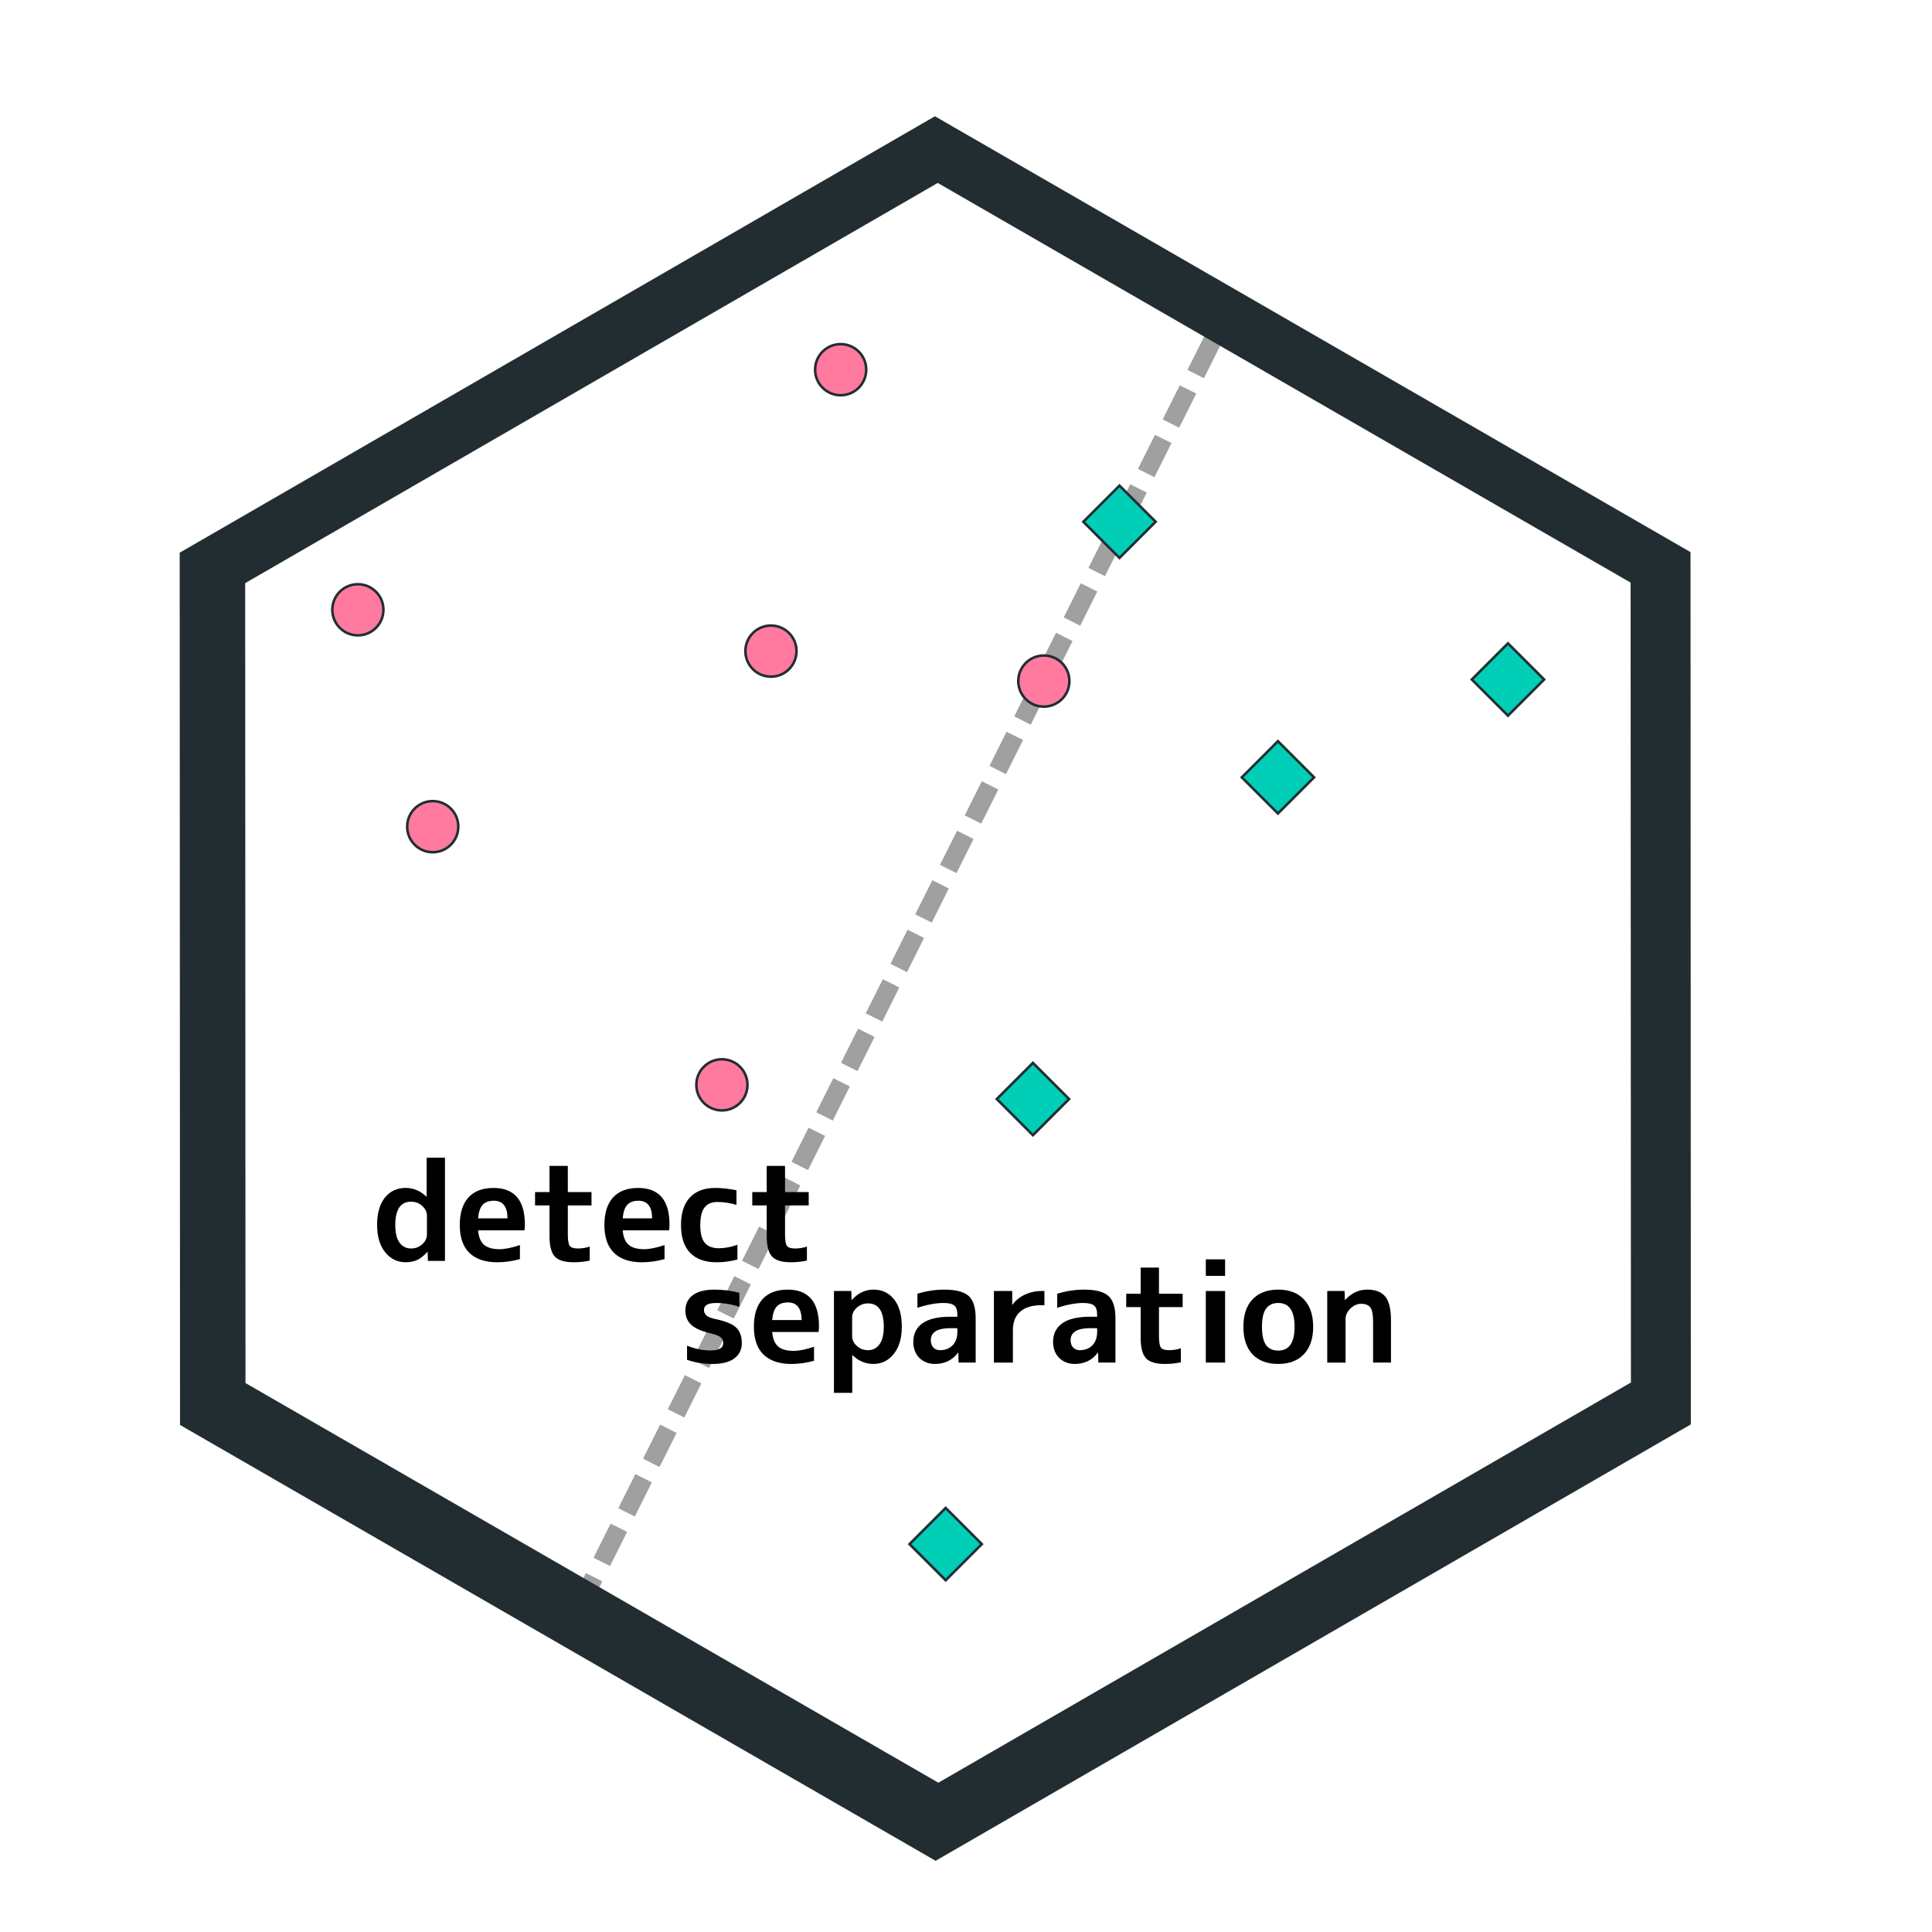 <?xml version="1.0" encoding="UTF-8" standalone="no"?>
<svg
   xmlns:dc="http://purl.org/dc/elements/1.1/"
   xmlns:cc="http://creativecommons.org/ns#"
   xmlns:rdf="http://www.w3.org/1999/02/22-rdf-syntax-ns#"
   xmlns:svg="http://www.w3.org/2000/svg"
   xmlns="http://www.w3.org/2000/svg"
   xmlns:sodipodi="http://sodipodi.sourceforge.net/DTD/sodipodi-0.dtd"
   xmlns:inkscape="http://www.inkscape.org/namespaces/inkscape"
   sodipodi:docname="hex_detectseparation.svg"
   inkscape:version="1.0beta2 (2b71d25, 2019-12-03)"
   id="svg823"
   version="1.1"
   viewBox="0 0 200 200"
   height="200mm"
   width="200mm">
  <defs
     id="defs817" />
  <sodipodi:namedview
     inkscape:document-rotation="0"
     inkscape:measure-end="-145.462,665.691"
     inkscape:measure-start="-150,670"
     inkscape:window-maximized="0"
     inkscape:window-y="0"
     inkscape:window-x="0"
     inkscape:window-height="1058"
     inkscape:window-width="1600"
     showguides="true"
     inkscape:showpageshadow="false"
     borderlayer="false"
     inkscape:pagecheckerboard="false"
     showgrid="true"
     inkscape:current-layer="g2575"
     inkscape:document-units="mm"
     inkscape:cy="337.09353"
     inkscape:cx="152.43949"
     inkscape:zoom="0.98994949"
     inkscape:pageshadow="2"
     inkscape:pageopacity="0.0"
     borderopacity="1.0"
     bordercolor="#666666"
     pagecolor="#ffffff"
     id="base">
    <inkscape:grid
       id="grid1405"
       type="xygrid" />
  </sodipodi:namedview>
  <g
     transform="translate(0,-97)"
     id="layer1"
     inkscape:groupmode="layer"
     inkscape:label="Layer 1">
    <g
       id="g2575">
      <path
         inkscape:connector-curvature="0"
         id="path1049"
         d="M 59.796,263.688 125.942,131.396 Z"
         style="opacity:0.373;fill:none;stroke:#000000;stroke-width:1.909;stroke-linecap:butt;stroke-linejoin:miter;stroke-miterlimit:4;stroke-dasharray:3.819, 1.909;stroke-dashoffset:0;stroke-opacity:1" />
      <path
         inkscape:export-ydpi="96"
         inkscape:export-xdpi="96"
         transform="matrix(0.265,0,0,0.265,0,97)"
         style="opacity:1;fill:#222d32;fill-opacity:1;stroke-width:0.612"
         d="M 365.223 45.418 L 70.195 215.906 L 70.328 556.65 L 365.488 726.906 L 660.516 556.42 L 660.383 215.676 L 365.223 45.418 z M 366.32 71.465 L 636.984 227.592 L 637.105 540.059 L 366.564 696.396 L 95.9 540.27 L 95.777 227.805 L 366.32 71.465 z "
         id="path1388" />
      <circle
         r="2.646"
         cy="160.125"
         cx="37.046"
         id="path136"
         style="fill:#ff7a9e;fill-rule:evenodd;stroke-width:0.265;fill-opacity:1;stroke:#222d32;stroke-opacity:1;opacity:1" />
      <circle
         r="2.646"
         cy="135.269"
         cx="87.025"
         id="circle158"
         style="opacity:1;mix-blend-mode:normal;fill:#ff7a9e;fill-opacity:1;fill-rule:evenodd;stroke:#222d32;stroke-width:0.265;stroke-opacity:1" />
      <circle
         style="fill:#ff7a9e;fill-rule:evenodd;stroke-width:0.265;fill-opacity:1;stroke:#222d32;stroke-opacity:1;opacity:1"
         id="circle164"
         cx="79.809"
         cy="164.402"
         r="2.646" />
      <circle
         r="2.646"
         cy="209.303"
         cx="74.731"
         id="circle166"
         style="fill:#ff7a9e;fill-rule:evenodd;stroke-width:0.265;fill-opacity:1;stroke:#222d32;stroke-opacity:1;opacity:1" />
      <circle
         style="fill:#ff7a9e;fill-rule:evenodd;stroke-width:0.265;fill-opacity:1;stroke:#222d32;stroke-opacity:1;opacity:1"
         id="circle168"
         cx="108.057"
         cy="167.505"
         r="2.646" />
      <rect
         transform="rotate(45)"
         y="109.748"
         x="248.195"
         height="5.292"
         width="5.292"
         id="rect179"
         style="mix-blend-mode:normal;fill:#00ceb7;fill-opacity:1;stroke:#222d32;stroke-width:0.265;stroke-opacity:1;opacity:1" />
      <rect
         transform="rotate(45)"
         style="mix-blend-mode:normal;fill:#00ceb7;fill-opacity:1;stroke:#222d32;stroke-width:0.265;stroke-opacity:1;opacity:1"
         id="rect181"
         width="5.292"
         height="5.292"
         x="222.002"
         y="70.782" />
      <rect
         transform="rotate(45)"
         y="5.301"
         x="226.065"
         height="5.292"
         width="5.292"
         id="rect185"
         style="mix-blend-mode:normal;fill:#00ceb7;fill-opacity:1;stroke:#222d32;stroke-width:0.265;stroke-opacity:1;opacity:1" />
      <rect
         transform="rotate(45)"
         style="mix-blend-mode:normal;fill:#00ceb7;fill-opacity:1;stroke:#222d32;stroke-width:0.265;stroke-opacity:1;opacity:1"
         id="rect195"
         width="5.292"
         height="5.292"
         x="216.389"
         y="29.301" />
      <circle
         r="2.646"
         cy="182.576"
         cx="44.797"
         id="circle197"
         style="fill:#ff7a9e;fill-rule:evenodd;stroke-width:0.265;fill-opacity:1;stroke:#222d32;stroke-opacity:1;opacity:1" />
      <rect
         transform="rotate(45)"
         y="22.191"
         x="186.081"
         height="5.292"
         width="5.292"
         id="rect181-2"
         style="mix-blend-mode:normal;fill:#00ceb7;fill-opacity:1;stroke:#222d32;stroke-width:0.265;stroke-opacity:1;opacity:1" />
      <g
         style="font-style:normal;font-variant:normal;font-weight:bold;font-stretch:normal;font-size:14.248px;line-height:1.25;font-family:'M+ 2c';-inkscape-font-specification:'M+ 2c Bold';font-variant-ligatures:normal;font-variant-caps:normal;font-variant-numeric:normal;font-variant-east-asian:normal;fill:#000000;fill-opacity:1;stroke:none;stroke-width:0.356"
         id="text1287"
         aria-label="detect">
        <path
           id="path1307"
           style="font-style:normal;font-variant:normal;font-weight:bold;font-stretch:normal;font-size:14.248px;font-family:'M+ 2c';-inkscape-font-specification:'M+ 2c Bold';font-variant-ligatures:normal;font-variant-caps:normal;font-variant-numeric:normal;font-variant-east-asian:normal;stroke-width:0.356"
           d="m 44.169,216.84 h 1.895 v 10.686 h -1.767 l -0.029,-0.926 h -0.029 q -0.513,0.57 -1.04,0.826 -0.527,0.242 -1.211,0.242 -1.268,0 -2.109,-1.026 -0.841,-1.04 -0.841,-2.821 0,-1.838 0.798,-2.835 0.812,-1.012 2.151,-1.012 1.211,0 2.151,0.898 h 0.029 z m -3.249,6.981 q 0,1.211 0.442,1.824 0.442,0.598 1.197,0.598 0.67,0 1.154,-0.442 0.484,-0.442 0.484,-1.012 v -1.938 q 0,-0.57 -0.484,-1.012 -0.484,-0.442 -1.154,-0.442 -1.639,0 -1.639,2.422 z" />
        <path
           id="path1309"
           style="font-style:normal;font-variant:normal;font-weight:bold;font-stretch:normal;font-size:14.248px;font-family:'M+ 2c';-inkscape-font-specification:'M+ 2c Bold';font-variant-ligatures:normal;font-variant-caps:normal;font-variant-numeric:normal;font-variant-east-asian:normal;stroke-width:0.356"
           d="m 49.49,223.124 h 3.049 q -0.014,-1.824 -1.425,-1.824 -0.755,0 -1.154,0.427 -0.385,0.427 -0.47,1.396 z m 0,1.24 q 0.085,1.026 0.613,1.496 0.541,0.456 1.596,0.456 0.855,0 2.123,-0.427 v 1.453 q -1.197,0.328 -2.351,0.328 -1.866,0 -2.878,-0.969 -0.997,-0.983 -0.997,-2.878 0,-1.881 0.898,-2.864 0.898,-0.983 2.593,-0.983 3.249,0 3.249,3.804 0,0.285 -0.043,0.584 z" />
        <path
           id="path1311"
           style="font-style:normal;font-variant:normal;font-weight:bold;font-stretch:normal;font-size:14.248px;font-family:'M+ 2c';-inkscape-font-specification:'M+ 2c Bold';font-variant-ligatures:normal;font-variant-caps:normal;font-variant-numeric:normal;font-variant-east-asian:normal;stroke-width:0.356"
           d="m 58.781,220.402 h 2.451 v 1.382 h -2.451 v 2.992 q 0,0.926 0.199,1.197 0.199,0.271 0.826,0.271 0.67,0 1.24,-0.199 v 1.453 q -0.784,0.171 -1.667,0.171 -1.382,0 -1.938,-0.584 -0.556,-0.598 -0.556,-2.123 v -3.177 h -1.496 v -1.382 h 1.496 v -2.707 h 1.895 z" />
        <path
           id="path1313"
           style="font-style:normal;font-variant:normal;font-weight:bold;font-stretch:normal;font-size:14.248px;font-family:'M+ 2c';-inkscape-font-specification:'M+ 2c Bold';font-variant-ligatures:normal;font-variant-caps:normal;font-variant-numeric:normal;font-variant-east-asian:normal;stroke-width:0.356"
           d="m 64.461,223.124 h 3.049 q -0.014,-1.824 -1.425,-1.824 -0.755,0 -1.154,0.427 -0.385,0.427 -0.47,1.396 z m 0,1.24 q 0.085,1.026 0.613,1.496 0.541,0.456 1.596,0.456 0.855,0 2.123,-0.427 v 1.453 q -1.197,0.328 -2.351,0.328 -1.866,0 -2.878,-0.969 -0.997,-0.983 -0.997,-2.878 0,-1.881 0.898,-2.864 0.898,-0.983 2.593,-0.983 3.249,0 3.249,3.804 0,0.285 -0.043,0.584 z" />
        <path
           id="path1315"
           style="font-style:normal;font-variant:normal;font-weight:bold;font-stretch:normal;font-size:14.248px;font-family:'M+ 2c';-inkscape-font-specification:'M+ 2c Bold';font-variant-ligatures:normal;font-variant-caps:normal;font-variant-numeric:normal;font-variant-east-asian:normal;stroke-width:0.356"
           d="m 70.497,223.822 q 0,-1.866 0.912,-2.85 0.926,-0.997 2.622,-0.997 0.997,0 2.208,0.242 v 1.51 q -1.012,-0.299 -1.966,-0.299 -0.898,0 -1.339,0.57 -0.442,0.57 -0.442,1.824 0,1.282 0.47,1.838 0.47,0.556 1.453,0.556 0.94,0 1.923,-0.356 v 1.525 q -1.069,0.285 -2.166,0.285 -1.767,0 -2.721,-0.969 -0.955,-0.983 -0.955,-2.878 z" />
        <path
           id="path1317"
           style="font-style:normal;font-variant:normal;font-weight:bold;font-stretch:normal;font-size:14.248px;font-family:'M+ 2c';-inkscape-font-specification:'M+ 2c Bold';font-variant-ligatures:normal;font-variant-caps:normal;font-variant-numeric:normal;font-variant-east-asian:normal;stroke-width:0.356"
           d="m 81.266,220.402 h 2.451 v 1.382 H 81.266 v 2.992 q 0,0.926 0.199,1.197 0.199,0.271 0.826,0.271 0.67,0 1.24,-0.199 v 1.453 q -0.784,0.171 -1.667,0.171 -1.382,0 -1.938,-0.584 -0.556,-0.598 -0.556,-2.123 V 221.784 H 77.875 v -1.382 h 1.496 v -2.707 h 1.895 z" />
      </g>
      <g
         style="font-style:normal;font-variant:normal;font-weight:bold;font-stretch:normal;font-size:14.248px;line-height:1.25;font-family:'M+ 2c';-inkscape-font-specification:'M+ 2c Bold';font-variant-ligatures:normal;font-variant-caps:normal;font-variant-numeric:normal;font-variant-east-asian:normal;fill:#000000;fill-opacity:1;stroke:none;stroke-width:0.356"
         id="text1287-8"
         aria-label="separation">
        <path
           id="path1320"
           style="font-style:normal;font-variant:normal;font-weight:bold;font-stretch:normal;font-size:14.248px;font-family:'M+ 2c';-inkscape-font-specification:'M+ 2c Bold';font-variant-ligatures:normal;font-variant-caps:normal;font-variant-numeric:normal;font-variant-east-asian:normal;stroke-width:0.356"
           d="m 76.536,232.283 q -1.183,-0.399 -2.379,-0.399 -1.282,0 -1.282,0.712 0,0.342 0.242,0.57 0.242,0.228 0.826,0.356 1.639,0.328 2.237,0.883 0.613,0.556 0.613,1.624 0,1.026 -0.784,1.596 -0.769,0.57 -2.237,0.57 -1.396,0 -2.65,-0.427 v -1.468 q 1.197,0.499 2.436,0.499 1.311,0 1.311,-0.769 0,-0.37 -0.256,-0.584 -0.242,-0.214 -0.912,-0.385 -1.496,-0.328 -2.123,-0.898 -0.627,-0.57 -0.627,-1.482 0,-1.026 0.755,-1.596 0.769,-0.584 2.265,-0.584 1.297,0 2.565,0.328 z" />
        <path
           id="path1322"
           style="font-style:normal;font-variant:normal;font-weight:bold;font-stretch:normal;font-size:14.248px;font-family:'M+ 2c';-inkscape-font-specification:'M+ 2c Bold';font-variant-ligatures:normal;font-variant-caps:normal;font-variant-numeric:normal;font-variant-east-asian:normal;stroke-width:0.356"
           d="m 79.935,233.65 h 3.049 q -0.014,-1.824 -1.425,-1.824 -0.755,0 -1.154,0.427 -0.385,0.427 -0.47,1.396 z m 0,1.24 q 0.085,1.026 0.613,1.496 0.541,0.456 1.596,0.456 0.855,0 2.123,-0.427 v 1.453 q -1.197,0.328 -2.351,0.328 -1.866,0 -2.878,-0.969 -0.997,-0.983 -0.997,-2.878 0,-1.881 0.898,-2.864 0.898,-0.983 2.593,-0.983 3.249,0 3.249,3.804 0,0.285 -0.043,0.584 z" />
        <path
           id="path1324"
           style="font-style:normal;font-variant:normal;font-weight:bold;font-stretch:normal;font-size:14.248px;font-family:'M+ 2c';-inkscape-font-specification:'M+ 2c Bold';font-variant-ligatures:normal;font-variant-caps:normal;font-variant-numeric:normal;font-variant-east-asian:normal;stroke-width:0.356"
           d="m 86.331,230.644 h 1.795 l 0.028,0.926 h 0.029 q 0.955,-1.069 2.237,-1.069 1.339,0 2.137,1.012 0.798,0.997 0.798,2.835 0,1.781 -0.841,2.821 -0.826,1.026 -2.094,1.026 -1.24,0 -2.166,-0.912 h -0.029 v 3.904 h -1.895 z m 5.158,3.704 q 0,-2.422 -1.639,-2.422 -0.655,0 -1.154,0.442 -0.484,0.442 -0.484,1.012 v 1.938 q 0,0.57 0.484,1.012 0.499,0.442 1.154,0.442 0.755,0 1.197,-0.613 0.442,-0.613 0.442,-1.809 z" />
        <path
           id="path1326"
           style="font-style:normal;font-variant:normal;font-weight:bold;font-stretch:normal;font-size:14.248px;font-family:'M+ 2c';-inkscape-font-specification:'M+ 2c Bold';font-variant-ligatures:normal;font-variant-caps:normal;font-variant-numeric:normal;font-variant-east-asian:normal;stroke-width:0.356"
           d="m 97.723,230.502 q 1.824,0 2.55,0.655 0.727,0.655 0.727,2.294 v 4.602 h -1.767 l -0.029,-1.026 h -0.029 q -0.869,1.168 -2.394,1.168 -0.969,0 -1.61,-0.627 -0.627,-0.641 -0.627,-1.653 0,-1.24 0.94,-1.923 0.955,-0.684 2.907,-0.684 h 0.712 v -0.242 q 0,-0.655 -0.313,-0.912 -0.313,-0.271 -1.111,-0.271 -1.183,0 -2.707,0.499 v -1.453 q 1.382,-0.427 2.75,-0.427 z m 1.382,3.989 h -0.712 q -2.037,0 -2.037,1.254 0,0.456 0.256,0.741 0.271,0.285 0.684,0.285 0.812,0 1.311,-0.499 0.499,-0.513 0.499,-1.396 z" />
        <path
           id="path1328"
           style="font-style:normal;font-variant:normal;font-weight:bold;font-stretch:normal;font-size:14.248px;font-family:'M+ 2c';-inkscape-font-specification:'M+ 2c Bold';font-variant-ligatures:normal;font-variant-caps:normal;font-variant-numeric:normal;font-variant-east-asian:normal;stroke-width:0.356"
           d="m 102.889,230.644 h 1.895 v 1.425 h 0.029 q 0.456,-0.655 1.268,-1.04 0.812,-0.385 1.752,-0.385 h 0.285 v 1.468 h -0.285 q -1.453,0 -2.223,0.67 -0.755,0.67 -0.755,1.923 v 3.348 h -1.966 z" />
        <path
           id="path1330"
           style="font-style:normal;font-variant:normal;font-weight:bold;font-stretch:normal;font-size:14.248px;font-family:'M+ 2c';-inkscape-font-specification:'M+ 2c Bold';font-variant-ligatures:normal;font-variant-caps:normal;font-variant-numeric:normal;font-variant-east-asian:normal;stroke-width:0.356"
           d="m 112.194,230.502 q 1.824,0 2.55,0.655 0.727,0.655 0.727,2.294 v 4.602 h -1.767 l -0.029,-1.026 h -0.029 q -0.869,1.168 -2.394,1.168 -0.969,0 -1.61,-0.627 -0.627,-0.641 -0.627,-1.653 0,-1.24 0.94,-1.923 0.955,-0.684 2.907,-0.684 h 0.712 v -0.242 q 0,-0.655 -0.313,-0.912 -0.313,-0.271 -1.111,-0.271 -1.183,0 -2.707,0.499 v -1.453 q 1.382,-0.427 2.75,-0.427 z m 1.382,3.989 h -0.712 q -2.037,0 -2.037,1.254 0,0.456 0.256,0.741 0.271,0.285 0.684,0.285 0.812,0 1.311,-0.499 0.499,-0.513 0.499,-1.396 z" />
        <path
           id="path1332"
           style="font-style:normal;font-variant:normal;font-weight:bold;font-stretch:normal;font-size:14.248px;font-family:'M+ 2c';-inkscape-font-specification:'M+ 2c Bold';font-variant-ligatures:normal;font-variant-caps:normal;font-variant-numeric:normal;font-variant-east-asian:normal;stroke-width:0.356"
           d="m 119.977,230.929 h 2.451 v 1.382 h -2.451 v 2.992 q 0,0.926 0.199,1.197 0.199,0.271 0.826,0.271 0.67,0 1.24,-0.199 v 1.453 q -0.784,0.171 -1.667,0.171 -1.382,0 -1.938,-0.584 -0.556,-0.598 -0.556,-2.123 v -3.177 h -1.496 v -1.382 h 1.496 v -2.707 h 1.895 z" />
        <path
           id="path1334"
           style="font-style:normal;font-variant:normal;font-weight:bold;font-stretch:normal;font-size:14.248px;font-family:'M+ 2c';-inkscape-font-specification:'M+ 2c Bold';font-variant-ligatures:normal;font-variant-caps:normal;font-variant-numeric:normal;font-variant-east-asian:normal;stroke-width:0.356"
           d="m 124.827,238.053 v -7.409 h 1.995 v 7.409 z m 0,-8.976 v -1.71 h 1.995 v 1.71 z" />
        <path
           id="path1336"
           style="font-style:normal;font-variant:normal;font-weight:bold;font-stretch:normal;font-size:14.248px;font-family:'M+ 2c';-inkscape-font-specification:'M+ 2c Bold';font-variant-ligatures:normal;font-variant-caps:normal;font-variant-numeric:normal;font-variant-east-asian:normal;stroke-width:0.356"
           d="m 129.656,231.513 q 0.955,-1.012 2.664,-1.012 1.71,0 2.664,1.012 0.955,1.012 0.955,2.835 0,1.824 -0.955,2.835 -0.955,1.012 -2.664,1.012 -1.71,0 -2.664,-0.997 -0.94,-1.012 -0.94,-2.85 0,-1.838 0.94,-2.835 z m 2.664,5.3 q 1.696,0 1.696,-2.465 0,-2.465 -1.696,-2.465 -0.841,0 -1.268,0.598 -0.413,0.584 -0.413,1.866 0,1.282 0.413,1.881 0.427,0.584 1.268,0.584 z" />
        <path
           id="path1338"
           style="font-style:normal;font-variant:normal;font-weight:bold;font-stretch:normal;font-size:14.248px;font-family:'M+ 2c';-inkscape-font-specification:'M+ 2c Bold';font-variant-ligatures:normal;font-variant-caps:normal;font-variant-numeric:normal;font-variant-east-asian:normal;stroke-width:0.356"
           d="m 137.395,230.644 h 1.795 l 0.029,0.926 h 0.029 q 0.969,-1.069 2.28,-1.069 1.297,0 1.881,0.727 0.584,0.727 0.584,2.451 v 4.374 h -1.852 v -4.232 q 0,-1.069 -0.271,-1.453 -0.271,-0.399 -0.983,-0.399 -0.584,0 -1.097,0.499 -0.499,0.499 -0.499,1.069 v 4.517 h -1.895 z" />
      </g>
    </g>
  </g>
</svg>
